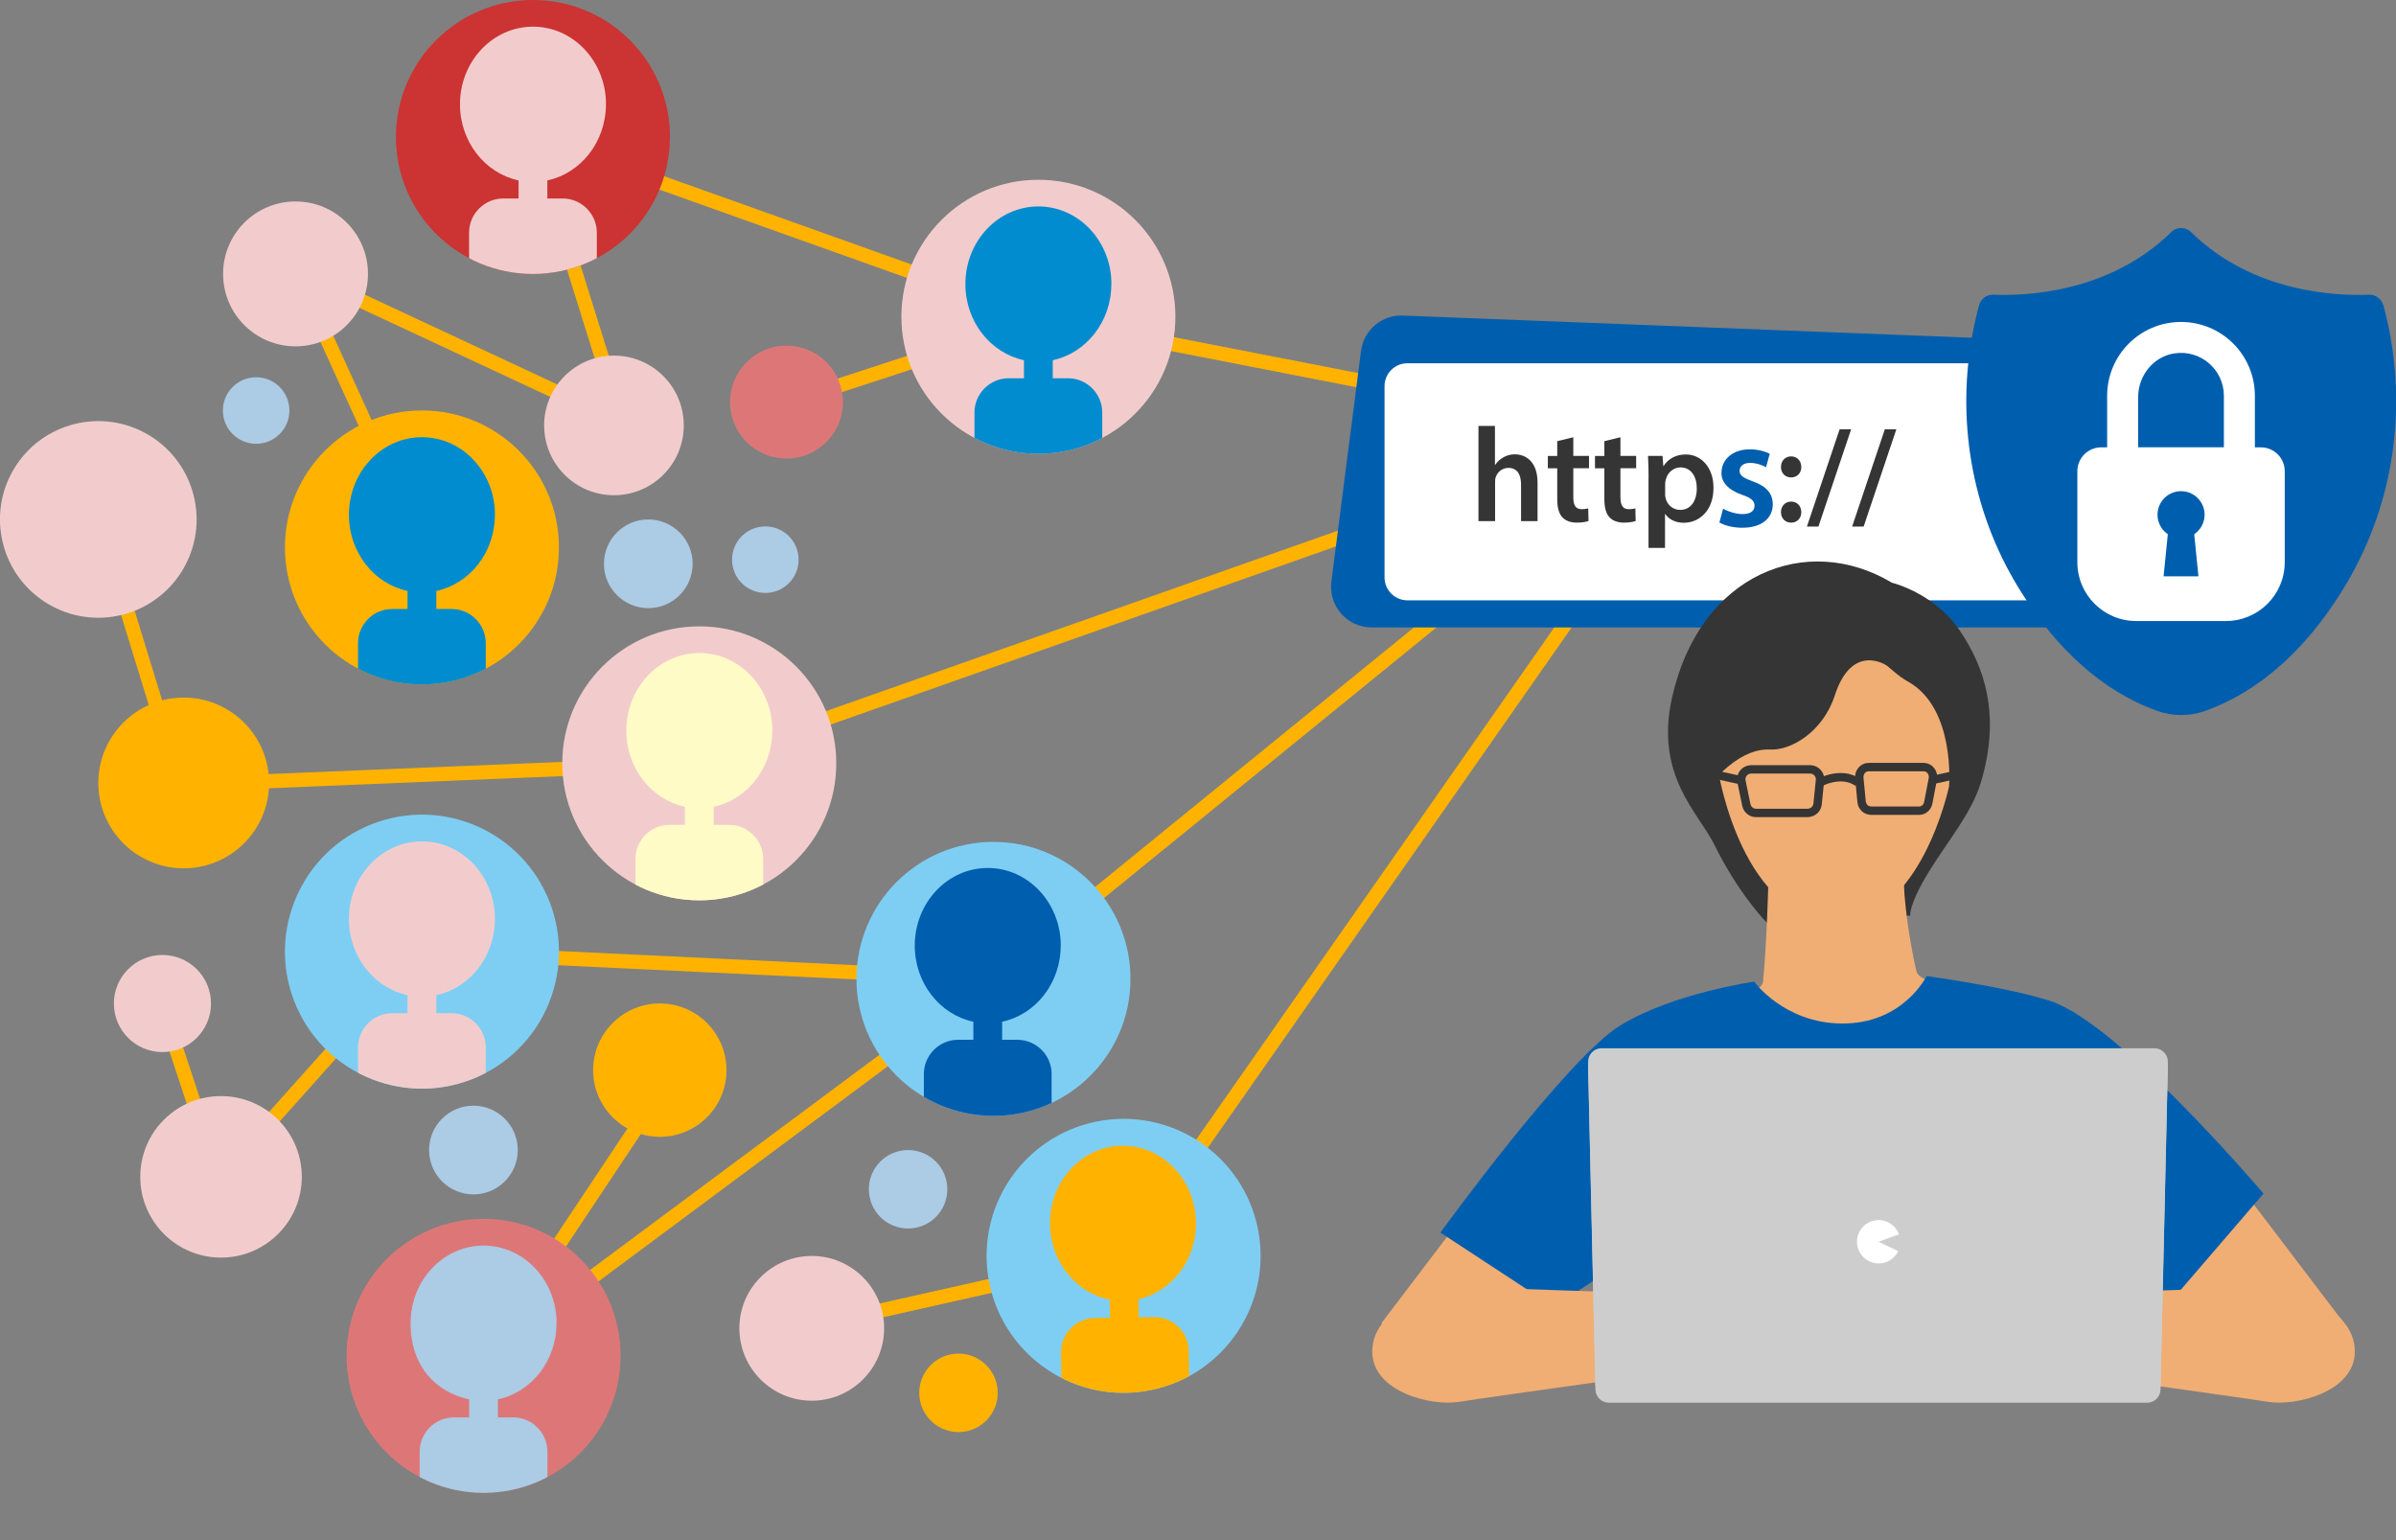 <svg xmlns="http://www.w3.org/2000/svg" viewBox="0 0 337.02 216.66" width="337.02" height="216.66"><rect x="0" y="0" width="337.02" height="216.66" fill="#808080" stroke="none"/><defs><style>.a{fill:#ffb300}.b{fill:#c33}.c{fill:#fff}.d{fill:#accbe5}.e{clip-path:url(#uuid-74de59a6-7764-45a7-9311-e7d60b796ca0)}.f{clip-path:url(#uuid-35b6b0fc-33e6-4d2a-884d-8d8364649c8d)}.g{fill:#fffbc7}.h{stroke:#ffb300;stroke-miterlimit:10;stroke-width:2px}.h,.i,.j{fill:none}.k{fill:#7ecef4}.l{clip-path:url(#uuid-8a9270a3-b966-4f87-9b8f-2c45cbfb7fc3)}.m{fill:#005eae}.i,.j{stroke:#353535;stroke-linejoin:round;stroke-width:1.18px}.j{stroke-linecap:round}.n{fill:#008ccf}.o{fill:#f2cccc}.p{clip-path:url(#uuid-66b78b85-1469-48eb-935d-2e8736fbbc49)}.q{clip-path:url(#uuid-f081e990-88f5-44bd-b989-f1f9dda6a1f3)}.r{clip-path:url(#uuid-fd511126-5c42-4e10-aa07-eb8b731c821f)}.s{clip-path:url(#uuid-b6f67aa4-055f-46aa-b017-5667d83a533e)}.t{fill:#d77}.u{fill:#353535}.v{fill:#f0ae74}.w{fill:#cdcdcd}.x{clip-path:url(#uuid-4205a6a4-6b51-4788-af35-581ec74f1c24)}</style><clipPath id="uuid-74de59a6-7764-45a7-9311-e7d60b796ca0"><circle class="k" cx="139.74" cy="137.7" r="19.27"/></clipPath><clipPath id="uuid-35b6b0fc-33e6-4d2a-884d-8d8364649c8d"><circle class="o" cx="98.36" cy="107.38" r="19.27"/></clipPath><clipPath id="uuid-4205a6a4-6b51-4788-af35-581ec74f1c24"><circle class="o" cx="146.06" cy="44.56" r="19.27"/></clipPath><clipPath id="uuid-8a9270a3-b966-4f87-9b8f-2c45cbfb7fc3"><path class="b" d="M94.23,19.27c0,10.64-8.63,19.27-19.27,19.27-10.64,0-19.27-8.63-19.27-19.27C55.7,8.63,64.33,0,74.97,0c10.64,0,19.27,8.63,19.27,19.27Z"/></clipPath><clipPath id="uuid-fd511126-5c42-4e10-aa07-eb8b731c821f"><path class="a" d="M78.62,77.01c0,10.64-8.63,19.27-19.27,19.27-10.64,0-19.27-8.63-19.27-19.27,0-10.64,8.63-19.27,19.27-19.27,10.64,0,19.27,8.63,19.27,19.27Z"/></clipPath><clipPath id="uuid-66b78b85-1469-48eb-935d-2e8736fbbc49"><circle class="k" cx="59.35" cy="133.87" r="19.27" transform="translate(-44.41 30.54) rotate(-21.21)"/></clipPath><clipPath id="uuid-f081e990-88f5-44bd-b989-f1f9dda6a1f3"><circle class="t" cx="68.02" cy="190.73" r="19.27"/></clipPath><clipPath id="uuid-b6f67aa4-055f-46aa-b017-5667d83a533e"><circle class="k" cx="158.03" cy="176.68" r="19.27" transform="translate(-24.76 25.76) rotate(-8.65)"/></clipPath></defs><g id="uuid-87028bea-ef2b-46a1-b250-103c641fe457"><g><line class="h" x1="209.34" y1="57.07" x2="146.71" y2="44.86"/><line class="h" x1="208.46" y1="68.56" x2="98.36" y2="107.38"/><line class="h" x1="211.11" y1="79.6" x2="139.74" y2="137.7"/><line class="h" x1="224.36" y1="81.81" x2="158.03" y2="176.68"/><line class="h" x1="74.97" y1="19.27" x2="146.71" y2="44.86"/><line class="h" x1="74.97" y1="19.27" x2="87.52" y2="59.45"/><line class="h" x1="41.57" y1="38.01" x2="87.52" y2="59.45"/><line class="h" x1="41.57" y1="38.01" x2="59.35" y2="77.01"/><line class="h" x1="25.41" y1="110.4" x2="98.36" y2="107.38"/><line class="h" x1="25.41" y1="110.4" x2="14.19" y2="73.85"/><line class="h" x1="59.35" y1="133.87" x2="139.74" y2="137.7"/><line class="h" x1="59.35" y1="133.87" x2="30.8" y2="165.8"/><line class="h" x1="22.71" y1="141.32" x2="30.8" y2="165.8"/><line class="h" x1="67.93" y1="191.1" x2="139.74" y2="137.7"/><line class="h" x1="67.93" y1="191.1" x2="93.92" y2="152.04"/><line class="h" x1="114.19" y1="186.53" x2="158.03" y2="176.68"/><line class="h" x1="110.68" y1="56.64" x2="146.71" y2="44.86"/><g><circle class="t" cx="110.63" cy="56.56" r="7.94" transform="translate(-13.49 62.29) rotate(-29.72)"/><g><circle class="k" cx="139.74" cy="137.7" r="19.27"/><g class="e"><path class="m" d="M149.21,133.02c0-6.03-4.6-10.92-10.27-10.92s-10.27,4.89-10.27,10.92c0,5.29,3.54,9.71,8.24,10.71v2.54h-2.15c-2.65,0-4.81,2.17-4.81,4.81v7.65c0,2.65,2.17,4.81,4.81,4.81h8.35c2.65,0,4.81-2.17,4.81-4.81v-7.65c0-2.65-2.17-4.81-4.81-4.81h-2.15v-2.54c4.7-1,8.24-5.41,8.24-10.71Z"/></g></g><g><circle class="o" cx="98.36" cy="107.38" r="19.27"/><g class="f"><path class="g" d="M108.64,102.78c0-6.03-4.6-10.92-10.27-10.92s-10.27,4.89-10.27,10.92c0,5.29,3.54,9.71,8.24,10.71v2.54h-2.15c-2.65,0-4.81,2.17-4.81,4.81v7.65c0,2.65,2.17,4.81,4.81,4.81h8.35c2.65,0,4.81-2.17,4.81-4.81v-7.65c0-2.65-2.17-4.81-4.81-4.81h-2.15v-2.54c4.7-1,8.24-5.41,8.24-10.71Z"/></g></g><g><circle class="o" cx="146.06" cy="44.56" r="19.27"/><g class="x"><path class="n" d="M156.33,39.96c0-6.03-4.6-10.92-10.27-10.92s-10.27,4.89-10.27,10.92c0,5.29,3.54,9.71,8.24,10.71v2.54h-2.15c-2.65,0-4.81,2.17-4.81,4.81v7.65c0,2.65,2.17,4.81,4.81,4.81h8.35c2.65,0,4.81-2.17,4.81-4.81v-7.65c0-2.65-2.17-4.81-4.81-4.81h-2.15v-2.54c4.7-1,8.24-5.41,8.24-10.71Z"/></g></g><g><path class="b" d="M94.23,19.27c0,10.64-8.63,19.27-19.27,19.27-10.64,0-19.27-8.63-19.27-19.27C55.7,8.63,64.33,0,74.97,0c10.64,0,19.27,8.63,19.27,19.27Z"/><g class="l"><path class="o" d="M85.24,14.67c0-6.03-4.6-10.92-10.27-10.92s-10.27,4.89-10.27,10.92c0,5.29,3.54,9.71,8.24,10.71v2.54h-2.15c-2.65,0-4.81,2.17-4.81,4.81v7.65c0,2.65,2.17,4.81,4.81,4.81h8.35c2.65,0,4.81-2.17,4.81-4.81v-7.65c0-2.65-2.17-4.81-4.81-4.81h-2.15v-2.54c4.7-1,8.24-5.41,8.24-10.71Z"/></g></g><g><path class="a" d="M78.62,77.01c0,10.64-8.63,19.27-19.27,19.27-10.64,0-19.27-8.63-19.27-19.27,0-10.64,8.63-19.27,19.27-19.27,10.64,0,19.27,8.63,19.27,19.27Z"/><g class="r"><path class="n" d="M69.62,72.42c0-6.03-4.6-10.92-10.27-10.92-5.67,0-10.27,4.89-10.27,10.92,0,5.29,3.54,9.71,8.24,10.71v2.54h-2.15c-2.65,0-4.81,2.17-4.81,4.81v7.65c0,2.65,2.17,4.81,4.81,4.81h8.35c2.65,0,4.81-2.17,4.81-4.81v-7.65c0-2.65-2.17-4.81-4.81-4.81h-2.15v-2.54c4.7-1,8.24-5.41,8.24-10.71Z"/></g></g><g><circle class="k" cx="59.35" cy="133.87" r="19.27" transform="translate(-44.41 30.54) rotate(-21.21)"/><g class="p"><path class="o" d="M69.62,129.28c0-6.03-4.6-10.92-10.27-10.92-5.67,0-10.27,4.89-10.27,10.92,0,5.29,3.54,9.71,8.24,10.71v2.54h-2.15c-2.65,0-4.81,2.17-4.81,4.81v7.65c0,2.65,2.17,4.81,4.81,4.81h8.35c2.65,0,4.81-2.17,4.81-4.81v-7.65c0-2.65-2.17-4.81-4.81-4.81h-2.15v-2.54c4.7-1,8.24-5.41,8.24-10.71Z"/></g></g><g><circle class="t" cx="68.02" cy="190.73" r="19.27"/><g class="q"><path class="d" d="M78.29,186.14c0-6.03-4.6-10.92-10.27-10.92-5.67,0-10.27,4.89-10.27,10.92s3.54,9.71,8.24,10.71v2.54h-2.15c-2.65,0-4.81,2.17-4.81,4.81v7.65c0,2.65,2.17,4.81,4.81,4.81h8.35c2.65,0,4.81-2.17,4.81-4.81v-7.65c0-2.65-2.17-4.81-4.81-4.81h-2.15v-2.54c4.7-1,8.24-5.41,8.24-10.71Z"/></g></g><g><circle class="k" cx="158.03" cy="176.68" r="19.27" transform="translate(-24.76 25.76) rotate(-8.65)"/><g class="s"><path class="a" d="M168.23,171.94c-.09-6.03-4.76-10.85-10.43-10.77-5.67,.08-10.2,5.04-10.11,11.07,.08,5.29,3.68,9.65,8.4,10.59l.04,2.54-2.15,.03c-2.65,.04-4.78,2.23-4.74,4.88l.11,7.65c.04,2.65,2.23,4.78,4.88,4.74l8.35-.12c2.65-.04,4.78-2.23,4.74-4.88l-.11-7.65c-.04-2.65-2.23-4.78-4.88-4.74l-2.15,.03-.04-2.54c4.69-1.07,8.17-5.53,8.09-10.82Z"/></g></g><path class="o" d="M41.57,28.34c-5.63,0-10.19,4.56-10.19,10.19,0,5.63,4.56,10.19,10.19,10.19,5.63,0,10.19-4.56,10.19-10.19,0-5.63-4.56-10.19-10.19-10.19Z"/><circle class="o" cx="86.36" cy="59.85" r="9.82" transform="translate(-3.36 5.16) rotate(-3.36)"/><path class="a" d="M25.84,98.13c-6.63,0-12.01,5.38-12.01,12.01,0,6.63,5.38,12.01,12.01,12.01,6.63,0,12.01-5.38,12.01-12.01,0-6.63-5.38-12.01-12.01-12.01Z"/><path class="a" d="M92.81,141.16c-5.18,0-9.38,4.2-9.38,9.38,0,5.18,4.2,9.38,9.38,9.38s9.38-4.2,9.38-9.38c0-5.18-4.2-9.38-9.38-9.38Z"/><path class="o" d="M31.09,154.19c-6.27,0-11.36,5.08-11.36,11.36,0,6.27,5.08,11.36,11.36,11.36,6.27,0,11.36-5.08,11.36-11.36,0-6.27-5.08-11.36-11.36-11.36Z"/><path class="o" d="M114.18,176.68c-5.62,0-10.18,4.56-10.18,10.18,0,5.62,4.56,10.18,10.18,10.18s10.18-4.56,10.18-10.18c0-5.62-4.56-10.18-10.18-10.18Z"/><circle class="o" cx="13.83" cy="73.07" r="13.83" transform="translate(-55.93 47.29) rotate(-59)"/><path class="d" d="M91.19,73.07c-3.45,0-6.24,2.8-6.24,6.24,0,3.45,2.8,6.24,6.24,6.24,3.45,0,6.24-2.8,6.24-6.24s-2.8-6.24-6.24-6.24Z"/><path class="d" d="M66.59,155.54c-3.45,0-6.24,2.8-6.24,6.24s2.8,6.24,6.24,6.24c3.45,0,6.24-2.8,6.24-6.24,0-3.45-2.8-6.24-6.24-6.24Z"/><path class="d" d="M107.65,74.05c-2.58,0-4.68,2.09-4.68,4.68s2.09,4.68,4.68,4.68,4.68-2.09,4.68-4.68-2.09-4.68-4.68-4.68Z"/><circle class="d" cx="36.03" cy="57.75" r="4.68"/><path class="o" d="M22.85,134.34c-3.77,0-6.83,3.06-6.83,6.83,0,3.77,3.06,6.83,6.83,6.83,3.77,0,6.83-3.06,6.83-6.83s-3.06-6.83-6.83-6.83Z"/><circle class="a" cx="134.82" cy="195.94" r="5.52" transform="translate(-43.15 38.15) rotate(-13.91)"/><path class="d" d="M127.73,161.78c-3.05,0-5.52,2.47-5.52,5.52,0,3.05,2.47,5.52,5.52,5.52s5.52-2.47,5.52-5.52c0-3.05-2.47-5.52-5.52-5.52Z"/></g><g><path class="m" d="M306.78,48.66l-109.23-4.26c-3.03-.24-5.72,1.95-6.11,4.97l-4.17,32.45c-.44,3.41,2.22,6.44,5.66,6.44h113.84V48.66Z"/><path class="c" d="M306.78,51.1h-108.81c-1.78,0-3.22,1.44-3.22,3.22v26.91c0,1.78,1.44,3.22,3.22,3.22h108.81V51.1Z"/><path class="m" d="M335.22,42.93h0c-.24-.9-1.08-1.51-2.01-1.47-4.25,.18-16.25-.17-25.03-8.82-.77-.75-2.01-.75-2.77,0-8.78,8.65-20.78,9-25.03,8.82-.93-.04-1.76,.57-2,1.47h0c-3.33,12.27-2.04,25.38,3.8,36.67h0l.03,.06c.11,.21,.22,.42,.34,.63,0,0,0,.02,.01,.02,.45,.84,.92,1.66,1.41,2.45,.1,.16,.2,.32,.3,.48,.03,.05,.05,.09,.08,.13,4.79,7.65,11.16,13.81,19.11,16.64,2.16,.77,4.53,.77,6.7,0,7.97-2.84,14.35-9.02,19.15-16.7,.02-.02,.03-.04,.04-.07,.1-.16,.2-.32,.3-.48,.4-.64,.78-1.29,1.14-1.96,.07-.13,.15-.26,.22-.4,.14-.25,.27-.5,.4-.76,5.87-11.3,7.16-24.43,3.83-36.73Z"/><g><path class="c" d="M318,62.93h-.83v-7.25c0-5.74-4.65-10.39-10.39-10.39s-10.39,4.65-10.39,10.39v7.25h-.83c-1.86,0-3.36,1.5-3.36,3.36v12.8c0,4.56,3.7,8.27,8.27,8.27h12.63c4.56,0,8.27-3.7,8.27-8.27v-12.8c0-1.86-1.5-3.36-3.36-3.36Zm-17.25-7.06c0-3.02,2.13-5.72,5.12-6.16,3.73-.55,6.94,2.34,6.94,5.96v7.25h-12.06v-7.06Z"/><circle class="m" cx="306.78" cy="72.4" r="3.31" transform="translate(171.09 356.91) rotate(-77.78)"/><path class="m" d="M309.23,81.07,308.55,74.28,305.01,74.28,304.33,81.07,309.23,81.07"/></g><g><path class="u" d="M207.94,59.92h2.34v5.47h.04c.28-.43,.66-.79,1.15-1.06,.45-.26,1-.42,1.59-.42,1.57,0,3.21,1.04,3.21,3.98v5.42h-2.32v-5.15c0-1.34-.49-2.34-1.77-2.34-.91,0-1.55,.6-1.79,1.3-.08,.19-.09,.43-.09,.7v5.49h-2.34v-13.4Z"/><path class="u" d="M221.3,61.51v2.62h2.21v1.74h-2.21v4.06c0,1.11,.3,1.7,1.19,1.7,.4,0,.7-.06,.91-.11l.04,1.77c-.34,.13-.94,.23-1.68,.23-.85,0-1.57-.28-2-.75-.49-.53-.72-1.36-.72-2.57v-4.32h-1.32v-1.74h1.32v-2.08l2.26-.55Z"/><path class="u" d="M227.93,61.51v2.62h2.21v1.74h-2.21v4.06c0,1.11,.3,1.7,1.19,1.7,.4,0,.7-.06,.91-.11l.04,1.77c-.34,.13-.94,.23-1.68,.23-.85,0-1.57-.28-2-.75-.49-.53-.72-1.36-.72-2.57v-4.32h-1.32v-1.74h1.32v-2.08l2.26-.55Z"/><path class="u" d="M231.89,67.19c0-1.21-.04-2.19-.08-3.06h2.04l.11,1.42h.04c.68-1.04,1.75-1.62,3.15-1.62,2.11,0,3.87,1.81,3.87,4.68,0,3.32-2.09,4.93-4.19,4.93-1.15,0-2.11-.49-2.59-1.23h-.04v4.76h-2.32v-9.87Zm2.32,2.28c0,.23,.02,.43,.08,.64,.23,.94,1.06,1.62,2.04,1.62,1.47,0,2.34-1.23,2.34-3.04,0-1.62-.79-2.94-2.28-2.94-.96,0-1.85,.7-2.08,1.72-.06,.19-.09,.4-.09,.58v1.42Z"/><path class="m" d="M242.39,71.56c.61,.37,1.76,.76,2.71,.76,1.17,0,1.69-.48,1.69-1.17s-.43-1.09-1.74-1.54c-2.06-.72-2.93-1.85-2.91-3.08,0-1.87,1.54-3.32,3.99-3.32,1.17,0,2.19,.3,2.8,.63l-.52,1.89c-.46-.26-1.3-.61-2.24-.61s-1.48,.46-1.48,1.11,.5,1,1.85,1.48c1.91,.69,2.8,1.67,2.82,3.23,0,1.91-1.5,3.3-4.3,3.3-1.28,0-2.43-.3-3.21-.74l.52-1.93Z"/><path class="u" d="M250.51,65.69c0-.87,.6-1.49,1.43-1.49s1.42,.62,1.43,1.49c0,.85-.57,1.47-1.43,1.47s-1.43-.62-1.43-1.47Zm0,6.36c0-.87,.6-1.49,1.43-1.49s1.42,.6,1.43,1.49c0,.83-.57,1.47-1.43,1.47s-1.43-.64-1.43-1.47Z"/><path class="u" d="M254.16,74.07l4.6-13.68h1.62l-4.6,13.68h-1.62Z"/><path class="u" d="M260.52,74.07l4.6-13.68h1.62l-4.6,13.68h-1.62Z"/></g></g><g><g><path class="v" d="M208.89,166.95,194.31,186.13,205.57,195.71,222.75,178.71,208.89,166.95"/><path class="v" d="M315.01,166.79,329.59,185.97,318.33,195.55,301.15,178.55,315.01,166.79"/><path class="u" d="M248.53,129.8s-3.92-3.9-7.41-11.01c-2.17-4.42-8.36-9.63-5.95-20.57,3.89-17.62,19.02-23.39,30.94-16.25,0,0,5.89,1.4,9.49,6.65,3.55,5.17,5.84,11.94,3.06,21.35-1.3,4.41-4.73,8.38-7.33,12.63-2.95,4.83-2.63,6.2-2.63,6.2l-20.19,.98Z"/><path class="v" d="M248.73,124.32s-.19,7.88-.74,13.75c-.19,2.06-6.56,1.55-6.99,2.56l10.11,3.51,12.9,.67,10.44-6.39s-4.48-.1-4.89-1.81c-1.01-4.23-1.89-10.75-1.74-13.31,.21-3.6-19.09,1.03-19.09,1.03Z"/><path class="v" d="M241.76,108.85s3.42,20.71,16.6,20.71c11.84,0,15.79-18.93,15.79-18.93,0,0,.95-11.02-5.79-14.76-2.9-1.61-3.76-4.17-8.69-4.53-17.73-1.3-17.91,17.52-17.91,17.52Z"/><path class="m" d="M246.76,138.09s-11.37,1.6-18.85,6.16c-7.48,4.56-25.3,29.14-25.3,29.14l15.95,10.47,9.51-6.28,2.64,16.63h64.39l3.08-13.05,6.01,3.25,14.19-16.5s-20.23-23.9-29.96-27.09c-6.04-1.98-17.43-3.51-17.43-3.51,0,0-3.28,6.76-11.96,6.67-8.12-.08-12.28-5.88-12.28-5.88Z"/><path class="u" d="M265.44,93.65s-4.9-3.4-7.36,4.18c-1.69,5.18-6.21,7.77-9.11,7.61-5.06-.27-9.44,6.25-9.44,6.25,0,0,.02-19.05,10.24-25.97,10.21-6.92,15.67,7.93,15.67,7.93Z"/><path class="v" d="M204.21,181.01s-11.19,2.13-11.19,9.11c0,5.69,8.34,7.73,12.21,7.08,3.87-.64,39.1-5.51,39.1-5.51,0,0,9.74,2.03,11.87,1.18,.34-.13,1.45-.47,1.8-1.29,.44-1.05-.38-1.11-.13-1.93,.17-.58,.2-1.32,.35-1.97,.16-.69-.31-.76-.19-1.49,.13-.81,.54-1.23,.6-2.04,.06-.78-.46-1.62-.48-2.34-.03-.97,.39-1.19,.43-1.99,.04-.9-1.48-2.07-2.95-1.99-5.8,.32-12.86,4.46-12.86,4.46l-38.54-1.29Z"/><path class="v" d="M320.04,181.01s11.19,2.13,11.19,9.11c0,5.69-8.34,7.73-12.21,7.08-3.87-.64-39.1-5.51-39.1-5.51,0,0-9.74,2.03-11.87,1.18-.34-.13-1.45-.47-1.8-1.29-.44-1.05,.38-1.11,.13-1.93-.17-.58-.2-1.32-.35-1.97-.16-.69,.31-.76,.19-1.49-.13-.81-.54-1.23-.6-2.04-.06-.78,.46-1.62,.48-2.34,.03-.97-.39-1.19-.43-1.99-.04-.9,1.48-2.07,2.95-1.99,5.8,.32,12.86,4.46,12.86,4.46l38.54-1.29Z"/></g><g><path class="w" d="M224.41,194.72l-1.03-45.33c-.02-1.06,.83-1.93,1.89-1.93h77.77c1.06,0,1.92,.87,1.89,1.93l-1.03,45.33c-.02,1.03-.86,1.85-1.89,1.85h-75.71c-1.03,0-1.87-.82-1.89-1.85Z"/><path class="w" d="M224.41,195.47l-1.03-45.33c-.02-1.06,.83-1.93,1.89-1.93h77.77c1.06,0,1.92,.87,1.89,1.93l-1.03,45.33c-.02,1.03-.86,1.85-1.89,1.85h-75.71c-1.03,0-1.87-.82-1.89-1.85Z"/><path class="c" d="M264.25,174.69l2.75,1.31c-.51,1.06-1.58,1.73-2.75,1.73-1.67,0-3.05-1.37-3.05-3.05s1.37-3.05,3.05-3.05c1.28,0,2.42,.8,2.86,2l-2.86,1.05Z"/></g><g><path class="j" d="M254.27,114.36h-7.26c-.66,0-1.23-.47-1.37-1.12l-.69-3.33c-.18-.87,.48-1.68,1.37-1.68h8.29c.83,0,1.48,.72,1.39,1.54l-.34,3.33c-.07,.71-.67,1.25-1.39,1.25Z"/><path class="j" d="M263.15,114.04h6.8c.62,0,1.16-.47,1.28-1.12l.64-3.33c.17-.87-.45-1.68-1.28-1.68h-7.76c-.78,0-1.38,.72-1.3,1.54l.32,3.33c.07,.71,.63,1.25,1.3,1.25Z"/><path class="i" d="M256,110.07s2.97-1.66,5.34,0"/><line class="i" x1="241.6" y1="109.04" x2="244.56" y2="109.69"/><line class="i" x1="274.91" y1="109.04" x2="271.95" y2="109.69"/></g></g></g></g></svg>